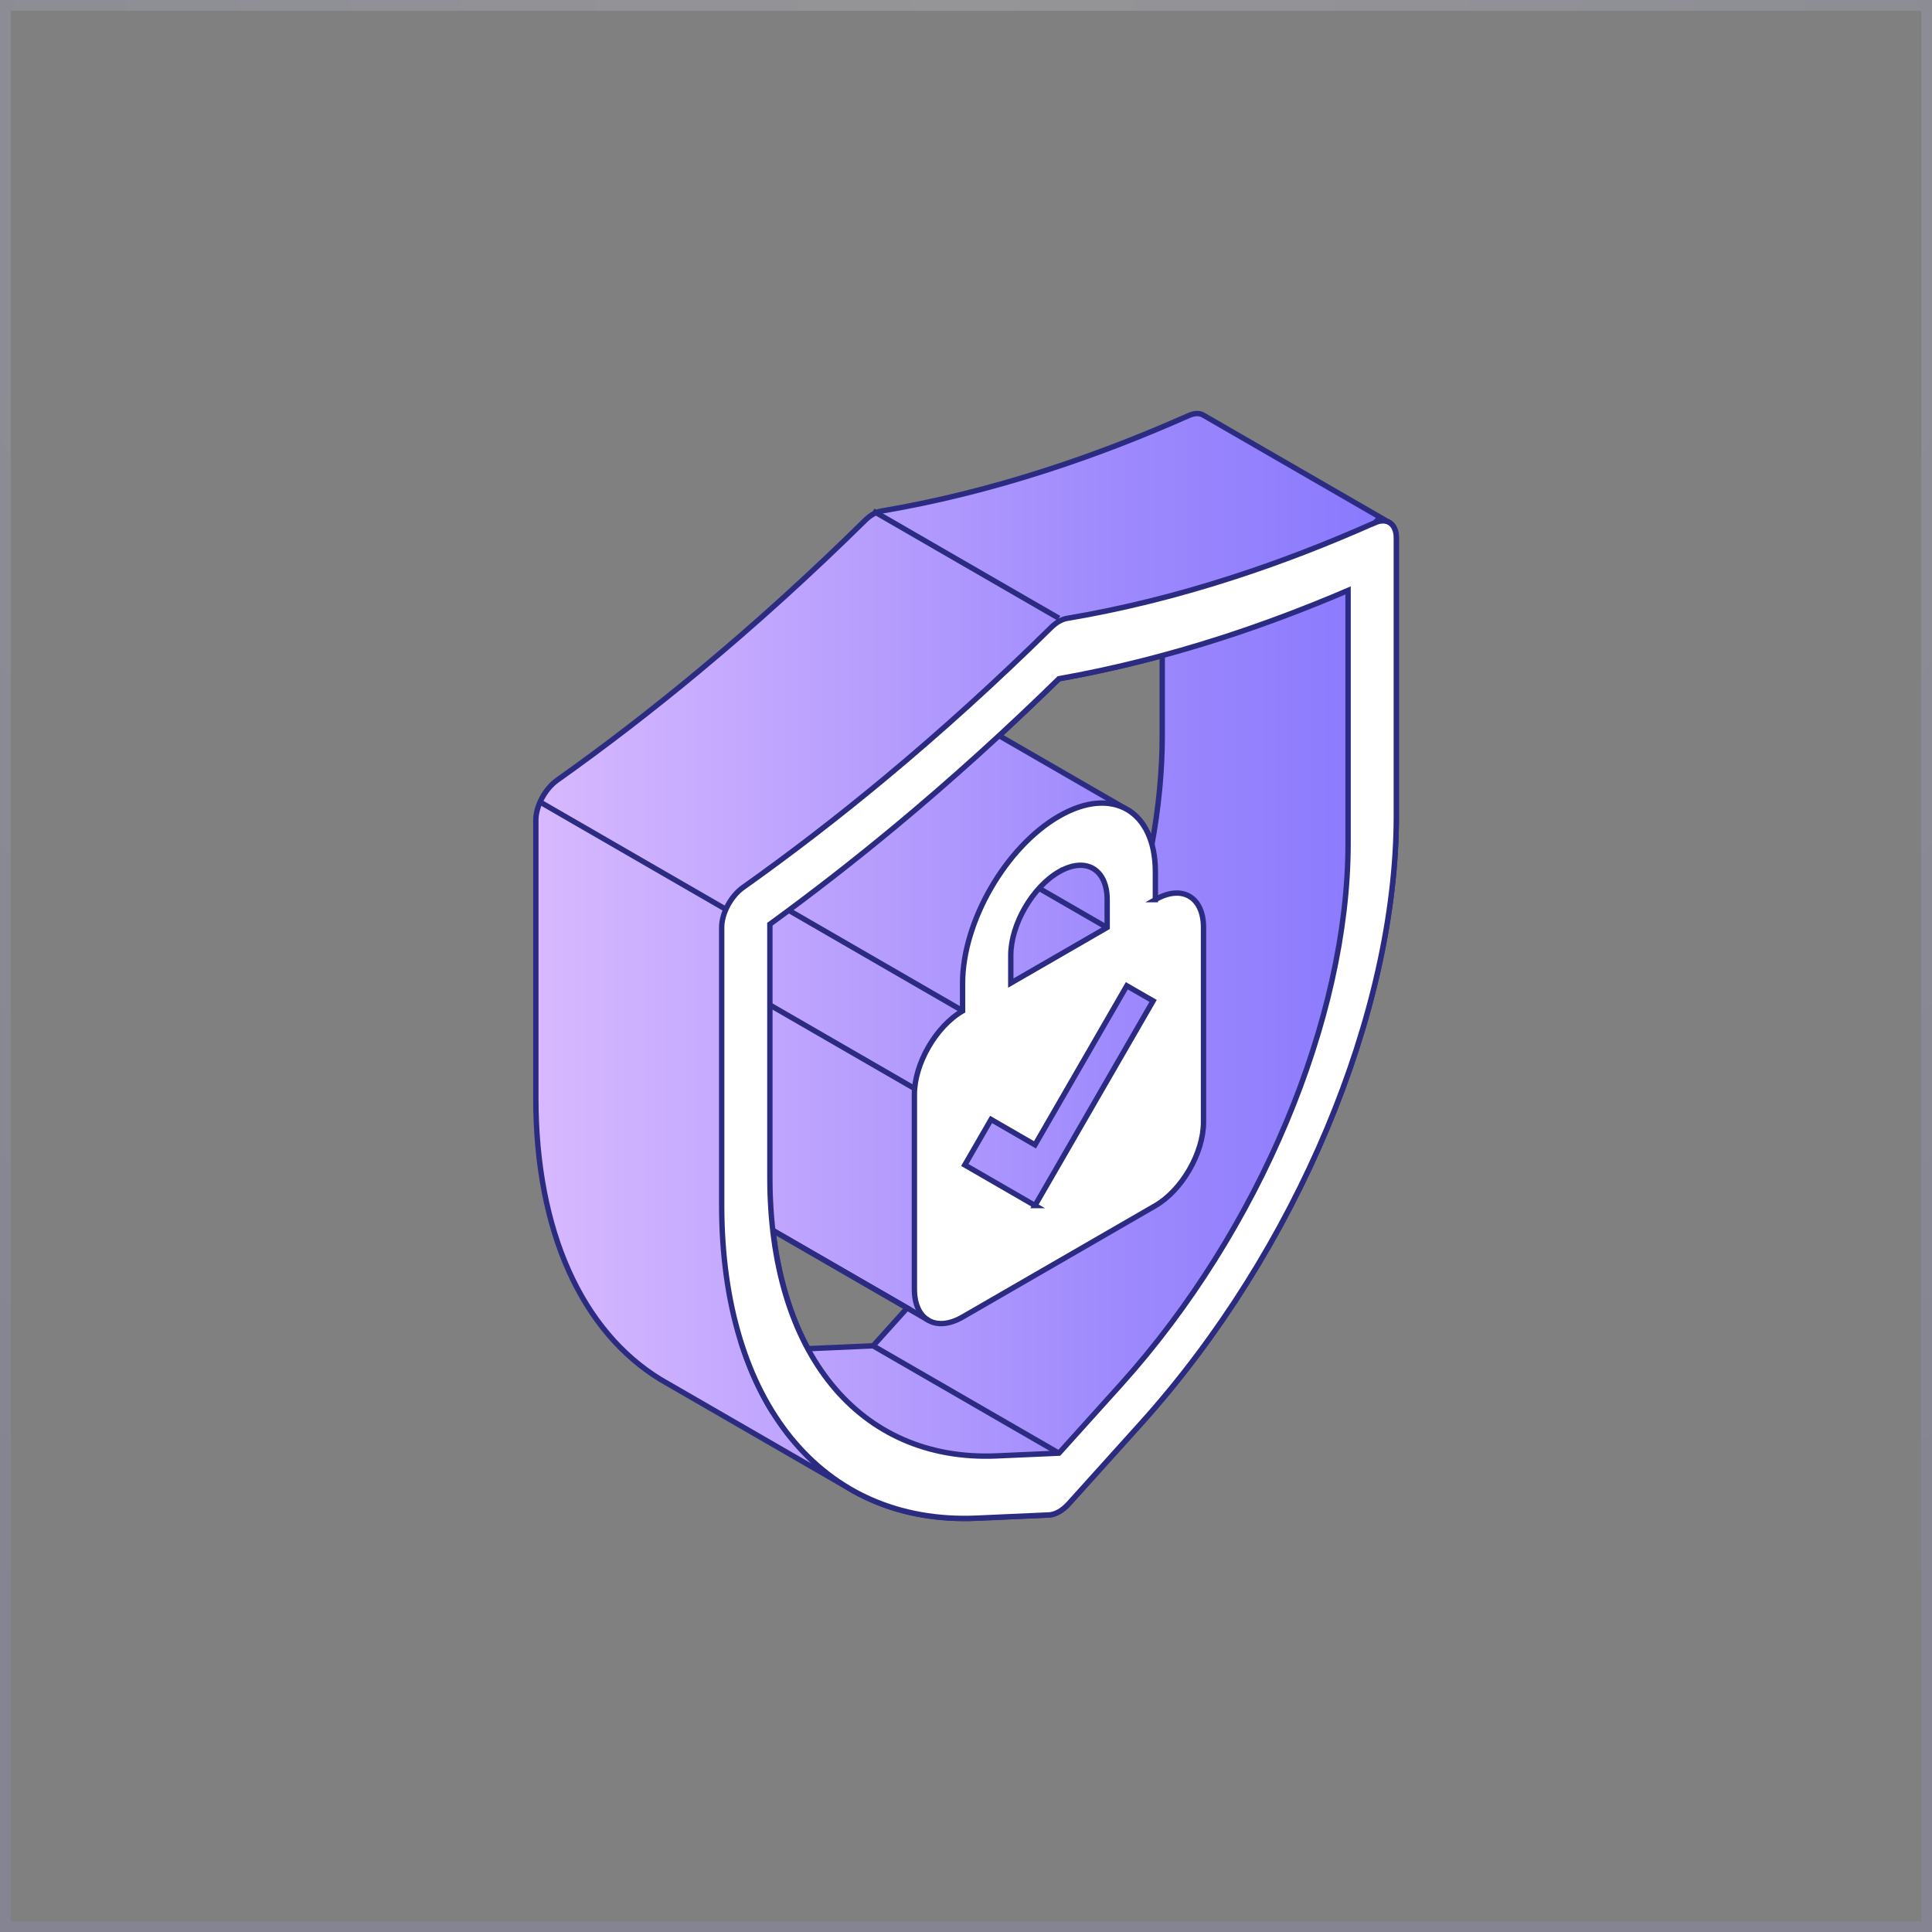 <svg width="360" height="360" viewBox="0 0 360 360" fill="none" xmlns="http://www.w3.org/2000/svg">
<rect x="0" y="0" width="360" height="360" fill="#808080" stroke="none"/>
<rect x="1" y="1" width="358" height="358" stroke="url(#paint0_radial_87_620)" stroke-opacity="0.2" stroke-width="2"/>
<g clip-path="url(#clip0_87_620)">
<path fill-rule="evenodd" clip-rule="evenodd" d="M258.945 97.405L224.305 77.405C223.605 76.955 222.655 76.925 221.575 77.405H221.565C212.695 81.345 203.785 84.785 195.085 87.585C184.645 90.965 174.255 93.535 164.195 95.235C163.225 95.395 162.165 96.005 161.195 96.965C151.135 106.885 140.735 116.315 130.305 124.985C121.605 132.225 112.695 139.085 103.825 145.375C101.555 146.985 99.845 150.195 99.845 152.825V204.565C99.845 229.525 108.475 248.105 123.065 257.035L157.705 277.035C164.575 281.235 172.765 283.305 182.005 282.895L195.455 282.305C196.055 282.275 196.695 282.065 197.335 281.705C197.975 281.335 198.615 280.805 199.215 280.135L212.665 265.205C241.525 233.145 260.185 188.715 260.185 151.995V100.255C260.185 98.885 259.725 97.895 258.955 97.405H258.945ZM144.035 229.285L169.045 243.725L162.695 250.775L151.135 251.285C150.935 251.285 150.745 251.285 150.545 251.285C147.225 245.145 145.005 237.735 144.035 229.275V229.285ZM214.635 157.355C213.845 154.505 212.385 152.365 210.405 151.075L209.685 150.655L186.175 137.085C189.925 133.625 193.655 130.085 197.335 126.485C203.645 125.365 210.075 123.925 216.565 122.175V137.175C216.565 143.675 215.895 150.455 214.645 157.365L214.635 157.355ZM147.355 262.895C146.165 262.945 144.985 262.945 143.835 262.925C141.685 259.425 139.895 255.505 138.455 251.215L157.885 262.435L147.355 262.905V262.895Z" fill="url(#paint1_linear_87_620)" stroke="#2B2B82" stroke-miterlimit="10"/>
<path d="M215.285 167.635V162.455C215.285 151.025 207.235 146.365 197.325 152.085C187.415 157.805 179.365 171.755 179.365 183.195V188.375C174.415 191.235 170.385 198.205 170.385 203.935V240.225C170.385 245.945 174.415 248.265 179.365 245.405L215.275 224.665C220.225 221.805 224.255 214.835 224.255 209.115V172.825C224.255 167.105 220.225 164.775 215.275 167.635H215.285ZM197.325 162.455C202.275 159.595 206.305 161.915 206.305 167.635V172.815L188.345 183.185V178.005C188.345 172.285 192.375 165.315 197.325 162.445V162.455ZM192.865 224.635L179.775 217.075L184.675 208.595L192.855 213.325L209.965 183.685L214.865 186.505L192.855 224.635H192.865Z" fill="white" stroke="#2B2B82" stroke-miterlimit="10"/>
<path d="M162.685 250.775L197.315 270.775" stroke="#2B2B82" stroke-miterlimit="10"/>
<path d="M100.965 149.635L135.595 169.635" stroke="#2B2B82" stroke-miterlimit="10"/>
<path d="M162.685 95.205L197.315 115.205" stroke="#2B2B82" stroke-miterlimit="10"/>
<path d="M146.685 169.455L179.205 188.245" stroke="#2B2B82" stroke-miterlimit="10"/>
<path d="M137.865 184.035L170.385 202.815" stroke="#2B2B82" stroke-miterlimit="10"/>
<path d="M193.455 165.435L206.305 172.855" stroke="#2B2B82" stroke-miterlimit="10"/>
<path d="M144.035 229.285L173.015 246.025" stroke="#2B2B82" stroke-miterlimit="10"/>
<path d="M256.195 97.395C247.325 101.345 238.415 104.785 229.715 107.585C219.285 110.965 208.885 113.535 198.825 115.225C197.855 115.385 196.795 115.995 195.825 116.955C185.765 126.875 175.365 136.305 164.935 144.975C156.235 152.215 147.315 159.075 138.455 165.365C136.185 166.975 134.475 170.185 134.475 172.815V224.555C134.475 261.265 153.125 284.165 182.005 282.885L195.455 282.285C196.055 282.255 196.695 282.045 197.335 281.685C197.975 281.315 198.615 280.785 199.215 280.115L212.665 265.185C241.525 233.125 260.185 188.695 260.185 151.975V100.255C260.185 97.625 258.475 96.395 256.205 97.405V97.385L256.195 97.395ZM251.195 157.165C251.195 189.845 234.585 229.405 208.885 257.945L197.325 270.775L185.765 271.285C160.065 272.425 143.455 252.045 143.455 219.355V172.215C151.305 166.505 159.165 160.385 166.865 153.995C177.145 145.445 187.385 136.195 197.325 126.465C207.265 124.705 217.515 122.145 227.785 118.825C235.485 116.335 243.335 113.385 251.195 110.015V157.165Z" fill="white" stroke="#2B2B82" stroke-miterlimit="10"/>
</g>
<defs>
<radialGradient id="paint0_radial_87_620" cx="0" cy="0" r="1" gradientUnits="userSpaceOnUse" gradientTransform="translate(180) rotate(90) scale(360)">
<stop stop-color="#EBEBF8"/>
<stop offset="1" stop-color="#9494DB"/>
</radialGradient>
<linearGradient id="paint1_linear_87_620" x1="99.825" y1="179.995" x2="260.175" y2="179.995" gradientUnits="userSpaceOnUse">
<stop stop-color="#D8B9FF"/>
<stop offset="0.05" stop-color="#D3B5FE"/>
<stop offset="0.69" stop-color="#9D89FD"/>
<stop offset="1" stop-color="#8878FD"/>
</linearGradient>
<clipPath id="clip0_87_620">
<rect width="161.35" height="206.89" fill="white" transform="translate(99.325 76.555)"/>
</clipPath>
</defs>
</svg>
